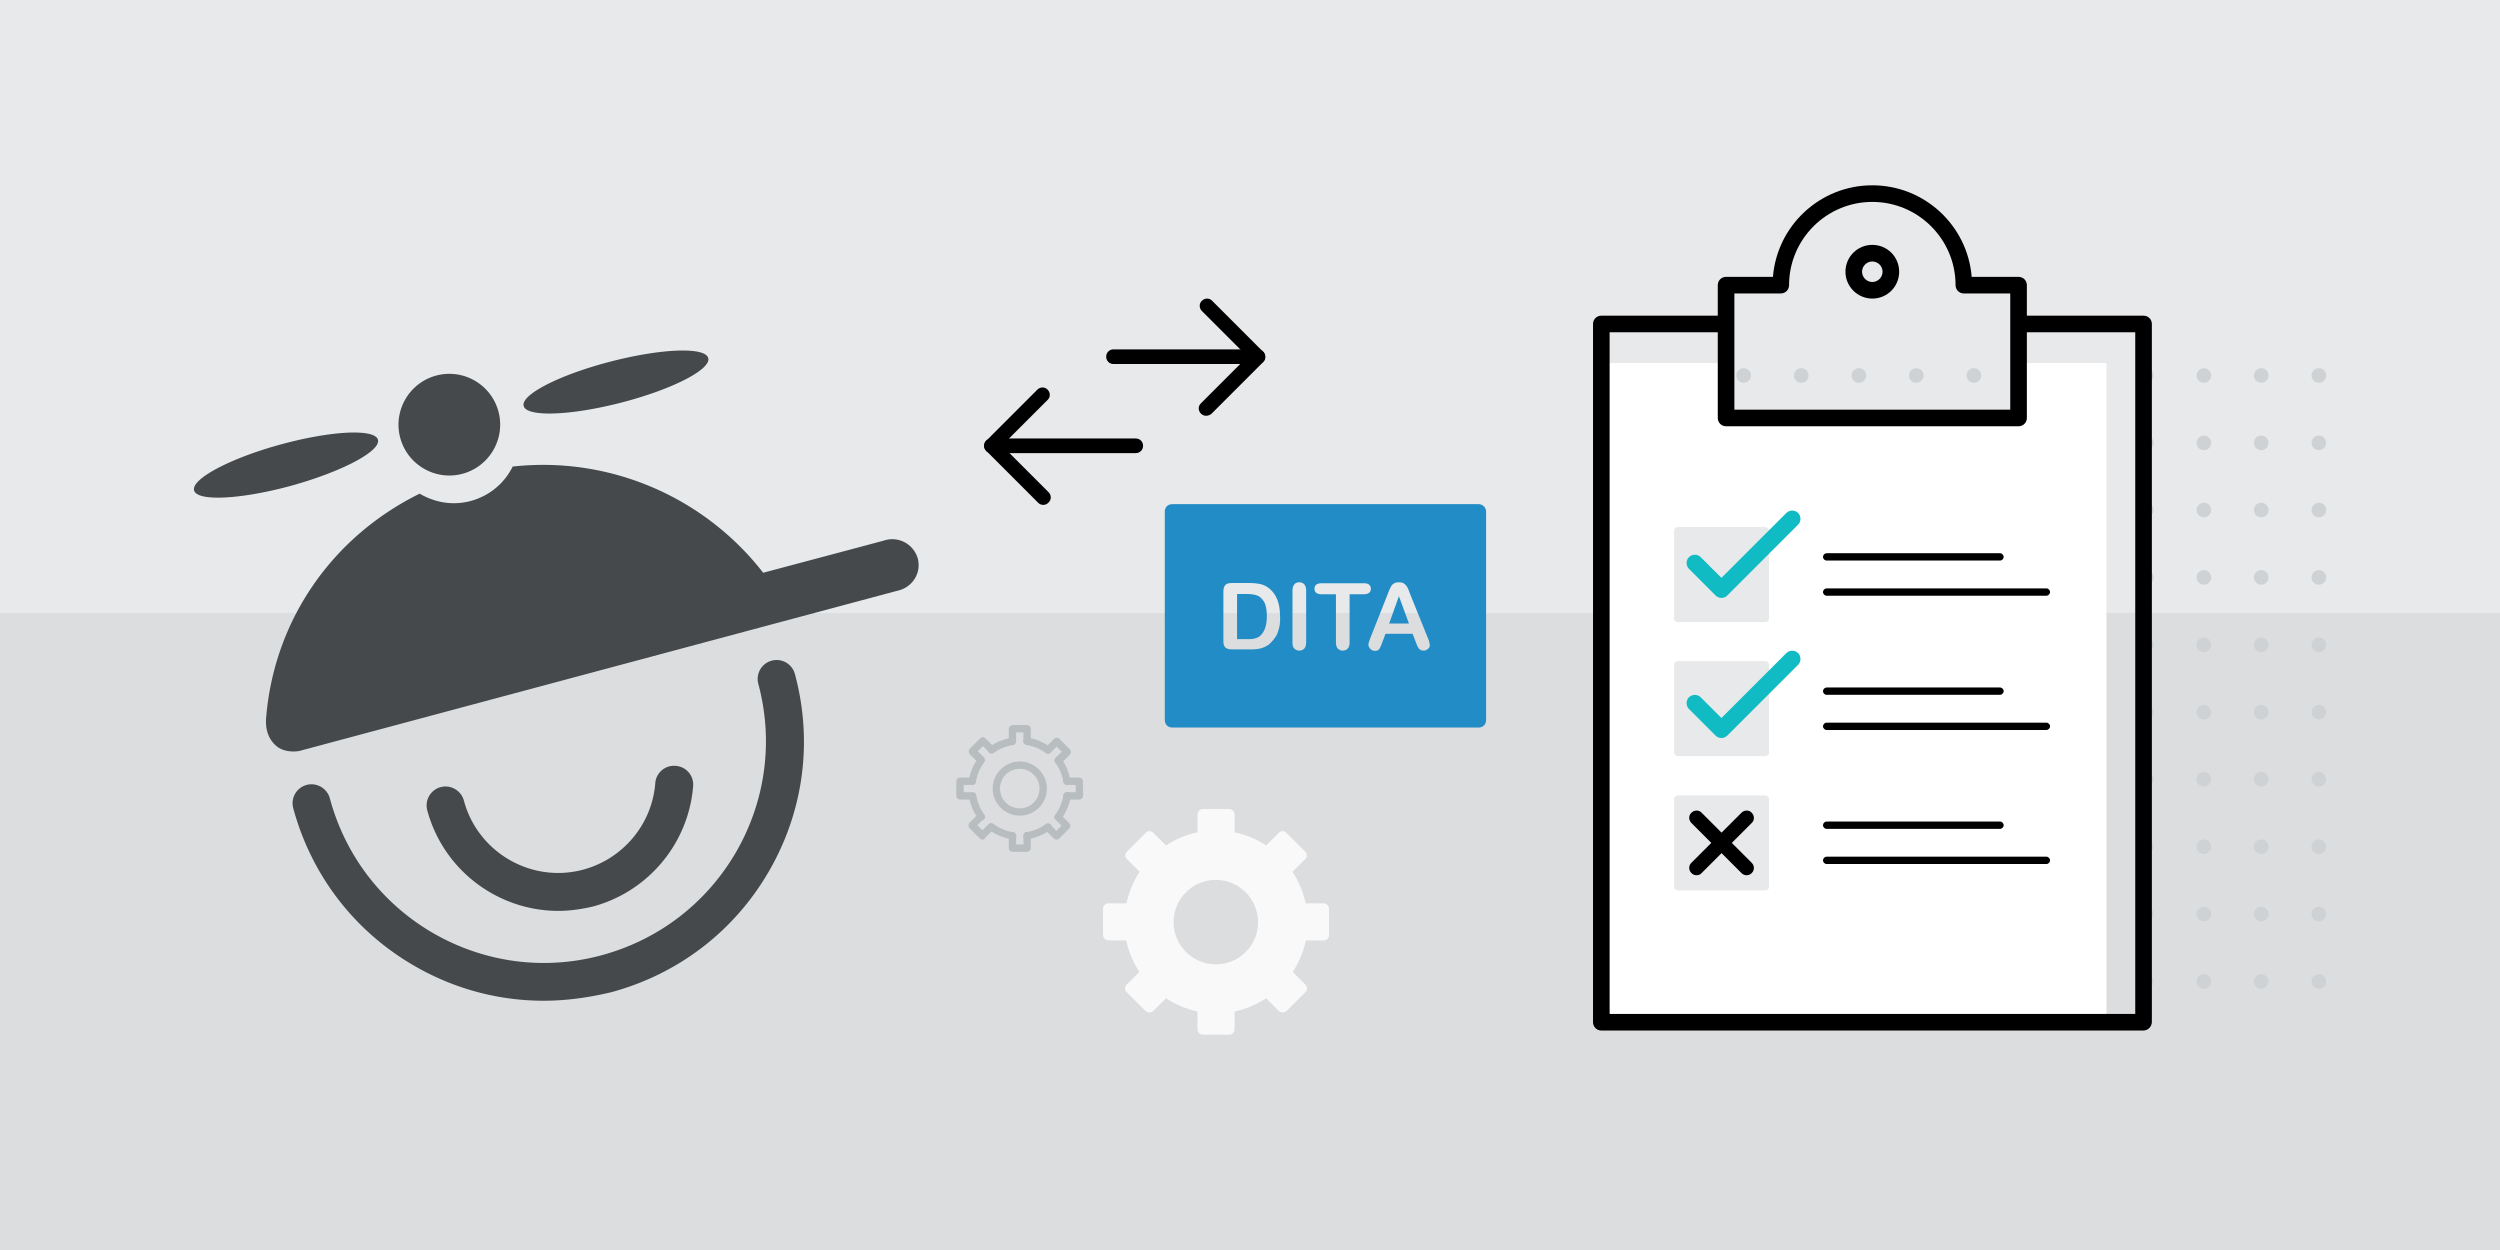 <svg xmlns="http://www.w3.org/2000/svg" width="1024" height="512" viewBox="0 0 1024 512" overflow="visible">
  <defs/>
  <style>
    .st0{fill:#e8e9ea}.st3{fill:#cfd2d4}.st5{fill:#b8bdc0}.st7{fill:#11bbc3}.st8{fill:#218cc6}.st9{fill:#45494c}
  </style>
  <path class="st0" d="M0 0h1024v512H0z"/>
  <path fill="#d0d3d5" d="M0 251.1h1024V512H0z" opacity=".5"/>
  <circle class="st3" cx="714.2" cy="153.8" r="3"/>
  <circle class="st3" cx="737.8" cy="153.8" r="3"/>
  <circle class="st3" cx="761.4" cy="153.8" r="3"/>
  <circle class="st3" cx="784.9" cy="153.8" r="3"/>
  <circle class="st3" cx="808.5" cy="153.8" r="3"/>
  <circle class="st3" cx="832" cy="153.8" r="3"/>
  <circle class="st3" cx="855.6" cy="153.8" r="3"/>
  <circle class="st3" cx="879.1" cy="153.8" r="3"/>
  <circle class="st3" cx="902.7" cy="153.8" r="3"/>
  <circle class="st3" cx="926.2" cy="153.8" r="3"/>
  <circle class="st3" cx="949.8" cy="153.8" r="3"/>
  <g>
    <circle class="st3" cx="714.2" cy="181.4" r="3"/>
    <circle class="st3" cx="737.8" cy="181.4" r="3"/>
    <circle class="st3" cx="761.4" cy="181.4" r="3"/>
    <circle class="st3" cx="784.9" cy="181.4" r="3"/>
    <circle class="st3" cx="808.5" cy="181.4" r="3"/>
    <circle class="st3" cx="832" cy="181.4" r="3"/>
    <circle class="st3" cx="855.6" cy="181.4" r="3"/>
    <circle class="st3" cx="879.1" cy="181.4" r="3"/>
    <circle class="st3" cx="902.7" cy="181.4" r="3"/>
    <circle class="st3" cx="926.2" cy="181.4" r="3"/>
    <circle class="st3" cx="949.8" cy="181.4" r="3"/>
  </g>
  <g>
    <circle class="st3" cx="714.2" cy="208.9" r="3"/>
    <circle class="st3" cx="737.8" cy="208.9" r="3"/>
    <circle class="st3" cx="761.4" cy="208.9" r="3"/>
    <circle class="st3" cx="784.9" cy="208.9" r="3"/>
    <circle class="st3" cx="808.5" cy="208.9" r="3"/>
    <circle class="st3" cx="832" cy="208.9" r="3"/>
    <circle class="st3" cx="855.6" cy="208.9" r="3"/>
    <circle class="st3" cx="879.1" cy="208.9" r="3"/>
    <circle class="st3" cx="902.7" cy="208.9" r="3"/>
    <circle class="st3" cx="926.2" cy="208.9" r="3"/>
    <circle class="st3" cx="949.8" cy="208.9" r="3"/>
  </g>
  <g>
    <circle class="st3" cx="714.2" cy="236.5" r="3"/>
    <circle class="st3" cx="737.8" cy="236.5" r="3"/>
    <circle class="st3" cx="761.4" cy="236.5" r="3"/>
    <circle class="st3" cx="784.9" cy="236.5" r="3"/>
    <circle class="st3" cx="808.5" cy="236.5" r="3"/>
    <circle class="st3" cx="832" cy="236.5" r="3"/>
    <circle class="st3" cx="855.6" cy="236.5" r="3"/>
    <circle class="st3" cx="879.1" cy="236.5" r="3"/>
    <circle class="st3" cx="902.7" cy="236.5" r="3"/>
    <circle class="st3" cx="926.2" cy="236.5" r="3"/>
    <circle class="st3" cx="949.8" cy="236.5" r="3"/>
  </g>
  <g>
    <circle class="st3" cx="714.2" cy="264.1" r="3"/>
    <circle class="st3" cx="737.8" cy="264.1" r="3"/>
    <circle class="st3" cx="761.4" cy="264.1" r="3"/>
    <circle class="st3" cx="784.9" cy="264.1" r="3"/>
    <circle class="st3" cx="808.5" cy="264.1" r="3"/>
    <circle class="st3" cx="832" cy="264.1" r="3"/>
    <circle class="st3" cx="855.6" cy="264.1" r="3"/>
    <circle class="st3" cx="879.1" cy="264.1" r="3"/>
    <circle class="st3" cx="902.7" cy="264.1" r="3"/>
    <circle class="st3" cx="926.2" cy="264.1" r="3"/>
    <circle class="st3" cx="949.8" cy="264.1" r="3"/>
  </g>
  <g>
    <circle class="st3" cx="714.2" cy="291.7" r="3"/>
    <circle class="st3" cx="737.8" cy="291.7" r="3"/>
    <circle class="st3" cx="761.4" cy="291.7" r="3"/>
    <circle class="st3" cx="784.9" cy="291.7" r="3"/>
    <circle class="st3" cx="808.5" cy="291.7" r="3"/>
    <circle class="st3" cx="832" cy="291.7" r="3"/>
    <circle class="st3" cx="855.6" cy="291.7" r="3"/>
    <circle class="st3" cx="879.1" cy="291.7" r="3"/>
    <circle class="st3" cx="902.7" cy="291.7" r="3"/>
    <circle class="st3" cx="926.2" cy="291.7" r="3"/>
    <circle class="st3" cx="949.8" cy="291.7" r="3"/>
  </g>
  <g>
    <circle class="st3" cx="714.2" cy="319.2" r="3"/>
    <circle class="st3" cx="737.8" cy="319.2" r="3"/>
    <circle class="st3" cx="761.4" cy="319.2" r="3"/>
    <circle class="st3" cx="784.9" cy="319.2" r="3"/>
    <circle class="st3" cx="808.5" cy="319.2" r="3"/>
    <circle class="st3" cx="832" cy="319.2" r="3"/>
    <circle class="st3" cx="855.6" cy="319.2" r="3"/>
    <circle class="st3" cx="879.1" cy="319.2" r="3"/>
    <circle class="st3" cx="902.7" cy="319.2" r="3"/>
    <circle class="st3" cx="926.2" cy="319.2" r="3"/>
    <circle class="st3" cx="949.8" cy="319.2" r="3"/>
  </g>
  <g>
    <circle class="st3" cx="714.2" cy="346.8" r="3"/>
    <circle class="st3" cx="737.8" cy="346.8" r="3"/>
    <circle class="st3" cx="761.4" cy="346.8" r="3"/>
    <circle class="st3" cx="784.9" cy="346.8" r="3"/>
    <circle class="st3" cx="808.5" cy="346.8" r="3"/>
    <circle class="st3" cx="832" cy="346.8" r="3"/>
    <circle class="st3" cx="855.6" cy="346.8" r="3"/>
    <circle class="st3" cx="879.1" cy="346.8" r="3"/>
    <circle class="st3" cx="902.7" cy="346.8" r="3"/>
    <circle class="st3" cx="926.2" cy="346.8" r="3"/>
    <circle class="st3" cx="949.8" cy="346.8" r="3"/>
  </g>
  <g>
    <circle class="st3" cx="714.2" cy="374.4" r="3"/>
    <circle class="st3" cx="737.8" cy="374.4" r="3"/>
    <circle class="st3" cx="761.4" cy="374.4" r="3"/>
    <circle class="st3" cx="784.9" cy="374.4" r="3"/>
    <circle class="st3" cx="808.5" cy="374.4" r="3"/>
    <circle class="st3" cx="832" cy="374.4" r="3"/>
    <circle class="st3" cx="855.6" cy="374.4" r="3"/>
    <circle class="st3" cx="879.1" cy="374.4" r="3"/>
    <circle class="st3" cx="902.7" cy="374.4" r="3"/>
    <circle class="st3" cx="926.2" cy="374.4" r="3"/>
    <circle class="st3" cx="949.8" cy="374.4" r="3"/>
  </g>
  <g>
    <circle class="st3" cx="714.2" cy="402" r="3"/>
    <circle class="st3" cx="737.8" cy="402" r="3"/>
    <circle class="st3" cx="761.4" cy="402" r="3"/>
    <circle class="st3" cx="784.9" cy="402" r="3"/>
    <circle class="st3" cx="808.5" cy="402" r="3"/>
    <circle class="st3" cx="832" cy="402" r="3"/>
    <circle class="st3" cx="855.6" cy="402" r="3"/>
    <circle class="st3" cx="879.1" cy="402" r="3"/>
    <circle class="st3" cx="902.7" cy="402" r="3"/>
    <circle class="st3" cx="926.2" cy="402" r="3"/>
    <circle class="st3" cx="949.8" cy="402" r="3"/>
  </g>
  <g>
    <path d="M542.1 370h-7.3c-1-4.6-2.8-9-5.4-12.9l5.2-5.2c.9-.9.9-2.3 0-3.1l-7.7-7.7c-.9-.9-2.3-.9-3.1 0l-5.2 5.2c-3.9-2.6-8.3-4.4-12.9-5.4v-7.3c0-1.2-1-2.2-2.2-2.2h-10.8c-1.2 0-2.2 1-2.2 2.2v7.3c-4.6 1-9 2.8-12.9 5.4l-5.2-5.2c-.9-.9-2.3-.9-3.1 0l-7.7 7.7c-.9.9-.9 2.3 0 3.1l5.2 5.2c-2.6 3.9-4.4 8.3-5.4 12.9H454c-1.2 0-2.2 1-2.2 2.2V383c0 1.2 1 2.2 2.2 2.2h7.3c1 4.6 2.8 9 5.4 12.9l-5.2 5.2c-.9.9-.9 2.3 0 3.1l7.7 7.7c.4.4 1 .6 1.6.6s1.1-.2 1.6-.6l5.2-5.2c3.9 2.6 8.3 4.4 12.9 5.4v7.3c0 1.2 1 2.2 2.2 2.2h10.8c1.2 0 2.2-1 2.2-2.2v-7.3c4.6-1 9-2.8 12.9-5.4l5.2 5.2c.4.4 1 .6 1.6.6s1.1-.2 1.6-.6l7.7-7.7c.9-.9.9-2.3 0-3.1l-5.2-5.2c2.6-3.9 4.4-8.3 5.4-12.9h7.3c1.2 0 2.2-1 2.2-2.2v-10.8c-.1-1.2-1.1-2.2-2.3-2.2zM498 395c-9.6 0-17.3-7.8-17.3-17.3 0-9.6 7.8-17.3 17.3-17.3 9.6 0 17.3 7.8 17.3 17.3.1 9.5-7.7 17.3-17.3 17.3z" fill="#f9f9f9"/>
  </g>
  <g>
    <path class="st5" d="M417.7 334.1c-6.1 0-11.1-5-11.1-11.1s5-11.1 11.1-11.1 11.1 5 11.1 11.1-5 11.1-11.1 11.1zm0-19.2c-4.5 0-8.1 3.6-8.1 8.1s3.6 8.1 8.1 8.1 8.1-3.6 8.1-8.1-3.7-8.1-8.1-8.1zM429.2 308.7c-.3 0-.6-.1-.9-.3-2.3-1.7-5.1-2.8-7.9-3.3-.8-.1-1.4-.9-1.3-1.7.1-.8.9-1.4 1.7-1.3 3.3.5 6.5 1.8 9.2 3.8.7.5.8 1.4.3 2.1-.1.4-.6.7-1.1.7zM406.1 308.7c-.5 0-.9-.2-1.2-.6-.5-.7-.3-1.6.3-2.1 2.7-2 5.9-3.3 9.2-3.8.8-.1 1.6.4 1.7 1.3.1.8-.4 1.6-1.3 1.7-2.8.4-5.6 1.6-7.9 3.3-.2.1-.5.2-.8.2zM398.3 321.5h-.2c-.8-.1-1.4-.9-1.3-1.7.5-3.3 1.8-6.5 3.8-9.2.5-.7 1.4-.8 2.1-.3.7.5.8 1.4.3 2.1-1.7 2.3-2.8 5-3.3 7.9 0 .6-.7 1.2-1.4 1.2zM401.9 336c-.5 0-.9-.2-1.2-.6-2-2.7-3.3-5.9-3.8-9.2-.1-.8.4-1.6 1.3-1.7.8-.1 1.6.4 1.7 1.3.4 2.9 1.6 5.6 3.3 7.9.5.7.3 1.6-.3 2.1-.4.2-.7.2-1 .2zM414.7 343.8h-.2c-3.3-.5-6.5-1.8-9.2-3.8-.7-.5-.8-1.4-.3-2.1.5-.7 1.4-.8 2.1-.3 2.3 1.7 5 2.8 7.9 3.3.8.1 1.4.9 1.3 1.7-.3.7-.9 1.2-1.6 1.2zM420.7 343.8c-.7 0-1.4-.5-1.5-1.3-.1-.8.4-1.6 1.3-1.7 2.9-.4 5.6-1.6 7.9-3.3.7-.5 1.6-.3 2.1.3.5.7.3 1.6-.3 2.1-2.7 2-5.9 3.3-9.2 3.8-.2.1-.2.1-.3.1zM433.5 336c-.3 0-.6-.1-.9-.3-.7-.5-.8-1.4-.3-2.1 1.7-2.3 2.8-5 3.3-7.9.1-.8.9-1.4 1.7-1.3.8.1 1.4.9 1.3 1.7-.5 3.3-1.8 6.5-3.8 9.2-.4.5-.8.7-1.3.7zM437 321.5c-.7 0-1.4-.5-1.5-1.3-.4-2.9-1.6-5.6-3.3-7.9-.5-.7-.3-1.6.3-2.1.7-.5 1.6-.3 2.1.3 2 2.7 3.3 5.9 3.8 9.2.1.8-.4 1.6-1.3 1.7.1.1 0 .1-.1.1z"/>
    <path class="st5" d="M433.5 312.9c-.4 0-.8-.1-1.1-.4-.6-.6-.6-1.5 0-2.1l2.5-2.5-2.1-2.1-2.5 2.5c-.6.6-1.5.6-2.1 0s-.6-1.5 0-2.1l3.6-3.6c.6-.6 1.5-.6 2.1 0l4.3 4.3c.3.3.4.7.4 1.1s-.2.8-.4 1.1l-3.6 3.6c-.3.1-.7.2-1.1.2zM420.7 305.1c-.8 0-1.5-.7-1.5-1.5V300h-3v3.6c0 .8-.7 1.5-1.5 1.5s-1.5-.7-1.5-1.5v-5.1c0-.8.7-1.5 1.5-1.5h6c.8 0 1.5.7 1.5 1.5v5.1c0 .9-.7 1.5-1.5 1.5zM401.9 312.9c-.4 0-.8-.1-1.1-.4l-3.6-3.6c-.3-.3-.4-.7-.4-1.1s.2-.8.4-1.1l4.3-4.3c.6-.6 1.5-.6 2.1 0l3.6 3.6c.6.6.6 1.5 0 2.1s-1.5.6-2.1 0l-2.5-2.5-2.1 2.1 2.5 2.5c.6.6.6 1.5 0 2.1-.4.5-.8.6-1.1.6zM398.3 327.5h-5.1c-.8 0-1.5-.7-1.5-1.5v-6c0-.8.7-1.5 1.5-1.5h5.1c.8 0 1.5.7 1.5 1.5s-.7 1.5-1.5 1.5h-3.6v3h3.6c.8 0 1.5.7 1.5 1.5s-.7 1.5-1.5 1.5zM402.5 343.9c-.4 0-.8-.1-1.1-.4l-4.3-4.3c-.3-.3-.4-.7-.4-1.1s.2-.8.4-1.1l3.6-3.6c.6-.6 1.5-.6 2.1 0s.6 1.5 0 2.1l-2.5 2.5 2.1 2.1 2.5-2.5c.6-.6 1.5-.6 2.1 0s.6 1.5 0 2.1l-3.6 3.6c-.1.4-.5.6-.9.6zM420.7 348.9h-6c-.8 0-1.5-.7-1.5-1.5v-5.1c0-.8.7-1.5 1.5-1.5s1.5.7 1.5 1.5v3.6h3v-3.6c0-.8.7-1.5 1.5-1.5s1.5.7 1.5 1.5v5.1c0 .8-.7 1.5-1.5 1.5zM432.8 343.9c-.4 0-.8-.2-1.1-.4l-3.6-3.6c-.6-.6-.6-1.5 0-2.1s1.5-.6 2.1 0l2.5 2.5 2.1-2.1-2.5-2.5c-.6-.6-.6-1.5 0-2.1s1.5-.6 2.1 0l3.6 3.6c.6.6.6 1.5 0 2.1l-4.3 4.3c-.1.1-.5.3-.9.3zM442.1 327.5H437c-.8 0-1.5-.7-1.5-1.5s.7-1.5 1.5-1.5h3.6v-3H437c-.8 0-1.5-.7-1.5-1.5s.7-1.5 1.5-1.5h5.1c.8 0 1.5.7 1.5 1.5v6c0 .8-.7 1.5-1.5 1.5z"/>
  </g>
  <g>
    <path fill="#fff" d="M862.8 418H655.9V148.7H707v22.5h119.8v-22.5h36z"/>
    <path d="M877.9 422.1h-222c-1.9 0-3.4-1.5-3.4-3.4v-286c0-1.9 1.5-3.4 3.4-3.4H704c1.9 0 3.4 1.5 3.4 3.4s-1.5 3.4-3.4 3.4h-44.7v279.2h215.3V136.1h-44.7c-1.9 0-3.4-1.5-3.4-3.4s1.5-3.4 3.4-3.4H878c1.9 0 3.4 1.5 3.4 3.4v286c-.1 1.9-1.6 3.4-3.5 3.4z"/>
    <path d="M826.8 174.6H707c-1.9 0-3.4-1.5-3.4-3.4v-54.4c0-1.9 1.5-3.4 3.4-3.4h19.2c1.7-21 19.3-37.5 40.7-37.5 21.4 0 39 16.5 40.7 37.5h19.2c1.9 0 3.4 1.5 3.4 3.4v54.4c0 1.9-1.5 3.4-3.4 3.4zm-116.4-6.8h113v-47.6h-19c-1.9 0-3.4-1.5-3.4-3.4 0-18.8-15.3-34.1-34.1-34.1s-34.1 15.3-34.1 34.1c0 1.9-1.5 3.4-3.4 3.4h-19v47.6zm97.4-51z"/>
    <path d="M766.9 122.3c-6 0-11-4.9-11-11s4.9-11 11-11 11 4.9 11 11-4.9 11-11 11zm0-15.2c-2.3 0-4.2 1.9-4.2 4.2s1.9 4.2 4.2 4.2 4.2-1.9 4.2-4.2-1.9-4.2-4.2-4.2zM838.2 244h-90c-.8 0-1.5-.7-1.5-1.5s.7-1.5 1.5-1.5h90c.8 0 1.5.7 1.5 1.5s-.7 1.5-1.5 1.5zM819.2 229.6h-71c-.8 0-1.5-.7-1.5-1.5s.7-1.5 1.5-1.5h71c.8 0 1.5.7 1.5 1.5s-.7 1.5-1.5 1.5zM838.2 299h-90c-.8 0-1.5-.7-1.5-1.5s.7-1.5 1.5-1.5h90c.8 0 1.5.7 1.5 1.5s-.7 1.5-1.5 1.5zM819.2 284.6h-71c-.8 0-1.5-.7-1.5-1.5s.7-1.5 1.5-1.5h71c.8 0 1.5.7 1.5 1.5s-.7 1.5-1.5 1.5zM838.2 353.9h-90c-.8 0-1.5-.7-1.5-1.5s.7-1.5 1.5-1.5h90c.8 0 1.5.7 1.5 1.5s-.7 1.5-1.5 1.5zM819.2 339.5h-71c-.8 0-1.5-.7-1.5-1.5s.7-1.5 1.5-1.5h71c.8 0 1.5.7 1.5 1.5s-.7 1.5-1.5 1.5z"/>
    <g>
      <path class="st0" d="M687.2 272.3h35.9v35.9h-35.9z"/>
      <path class="st0" d="M723.1 309.7h-35.9c-.8 0-1.5-.7-1.5-1.5v-35.9c0-.8.7-1.5 1.5-1.5h35.9c.8 0 1.5.7 1.5 1.5v35.9c0 .9-.6 1.5-1.5 1.5zm-34.4-3h32.9v-32.9h-32.9v32.9zM687.2 217.4h35.9v35.9h-35.9z"/>
      <path class="st0" d="M723.1 254.8h-35.9c-.8 0-1.5-.7-1.5-1.5v-35.9c0-.8.7-1.5 1.5-1.5h35.9c.8 0 1.5.7 1.5 1.5v35.9c0 .8-.6 1.5-1.5 1.5zm-34.4-3h32.9v-32.9h-32.9v32.9z"/>
      <path class="st7" d="M705.1 244.9c-.9 0-1.7-.3-2.4-1L691.8 233c-1.3-1.3-1.3-3.5 0-4.8 1.3-1.3 3.5-1.3 4.8 0l8.5 8.5 26.6-26.6c1.3-1.3 3.5-1.3 4.8 0 1.3 1.3 1.3 3.5 0 4.8l-29 29c-.6.7-1.5 1-2.4 1z"/>
      <g>
        <path class="st0" d="M687.2 327.3h35.9v35.9h-35.9z"/>
        <path class="st0" d="M723.1 364.7h-35.9c-.8 0-1.5-.7-1.5-1.5v-35.9c0-.8.7-1.5 1.5-1.5h35.9c.8 0 1.5.7 1.5 1.5v35.9c0 .8-.6 1.5-1.5 1.5zm-34.4-3h32.9v-32.9h-32.9v32.9z"/>
      </g>
      <g>
        <path class="st7" d="M705.1 302.3c-.9 0-1.8-.4-2.4-1l-10.9-10.9c-1.3-1.3-1.3-3.5 0-4.8 1.3-1.3 3.5-1.3 4.8 0l8.5 8.5 26.6-26.6c1.3-1.3 3.5-1.3 4.8 0 1.3 1.3 1.3 3.5 0 4.8l-29 29c-.6.6-1.5 1-2.4 1z"/>
      </g>
    </g>
    <g>
      <path d="M694.9 358.5c-.8 0-1.5-.3-2.1-.9-1.2-1.2-1.2-3.1 0-4.2l20.5-20.5c1.2-1.2 3.1-1.2 4.2 0 1.2 1.2 1.2 3.1 0 4.2L697 357.6c-.5.6-1.3.9-2.1.9z"/>
      <path d="M715.4 358.5c-.8 0-1.5-.3-2.1-.9l-20.5-20.5c-1.2-1.2-1.2-3.1 0-4.2 1.2-1.2 3.1-1.2 4.2 0l20.5 20.5c1.2 1.2 1.2 3.1 0 4.2-.5.6-1.3.9-2.1.9z"/>
    </g>
  </g>
  <g>
    <path d="M494 170.3c-.8 0-1.5-.3-2.1-.9-1.2-1.2-1.2-3.1 0-4.2l19.1-19.1-18.7-18.7c-1.2-1.2-1.2-3.1 0-4.2 1.2-1.2 3.1-1.2 4.2 0l20.9 20.9c1.2 1.2 1.2 3.1 0 4.2l-21.2 21.2c-.6.5-1.4.8-2.2.8z"/>
    <path d="M515.2 149.1h-59.1c-1.7 0-3-1.3-3-3s1.3-3 3-3h59.1c1.7 0 3 1.3 3 3s-1.3 3-3 3z"/>
    <g>
      <path d="M427.3 206.8c-.8 0-1.5-.3-2.1-.9L404 184.7c-.6-.6-.9-1.3-.9-2.1s.3-1.6.9-2.1l20.9-20.9c1.2-1.2 3.1-1.2 4.2 0 1.2 1.2 1.2 3.1 0 4.2l-18.7 18.7 19.1 19.1c1.2 1.2 1.2 3.1 0 4.2-.6.7-1.4 1-2.2 1z"/>
      <path d="M465.2 185.6h-59.1c-1.7 0-3-1.3-3-3s1.3-3 3-3h59.1c1.7 0 3 1.3 3 3s-1.3 3-3 3z"/>
    </g>
  </g>
  <g>
    <path class="st8" d="M514.6 243.8c-1.2-.4-2.6-.5-4.3-.5h-3.6v18.5h4.2c.9 0 1.6 0 2.2-.1s1.1-.2 1.6-.4c.6-.2 1-.5 1.4-.8 1.8-1.6 2.8-4.2 2.8-8.1 0-2.7-.4-4.7-1.2-6-.9-1.4-1.9-2.3-3.1-2.6zM569 255.4h8.1l-4.1-11.2z"/>
    <path class="st8" d="M605.7 206.5H480.1c-1.7 0-3 1.3-3 3V295c0 1.7 1.3 3 3 3h125.6c1.7 0 3-1.3 3-3v-85.5c0-1.6-1.4-3-3-3zM524 256.9c-.3 1.3-.7 2.6-1.3 3.6s-1.4 2-2.3 2.9c-.7.7-1.5 1.2-2.4 1.6-.9.4-1.8.7-2.8.8-1 .2-2.1.2-3.4.2h-7.2c-1 0-1.8-.2-2.3-.5-.5-.3-.8-.7-1-1.3-.2-.6-.2-1.3-.2-2.1v-19.9c0-1.2.3-2 .8-2.6.5-.5 1.4-.8 2.6-.8h7.2c1.9 0 3.5.2 4.8.5s2.5 1 3.6 1.9c2.8 2.4 4.2 6.1 4.2 11.1.1 1.7 0 3.2-.3 4.6zm11 6.3c0 1.1-.3 2-.8 2.5s-1.2.8-2 .8-1.4-.3-2-.8-.8-1.4-.8-2.5v-21.4c0-1.1.3-1.9.8-2.5.5-.6 1.2-.8 2-.8s1.5.3 2 .8c.5.6.8 1.4.8 2.5v21.4zm17.8-19.8v19.8c0 1.1-.3 2-.8 2.5s-1.2.8-2 .8-1.5-.3-2-.8-.8-1.4-.8-2.5v-19.8h-6c-.9 0-1.6-.2-2.1-.6-.5-.4-.7-1-.7-1.6 0-.7.2-1.3.7-1.7.5-.4 1.2-.6 2.1-.6h17.5c1 0 1.7.2 2.1.6.5.4.7 1 .7 1.7s-.2 1.2-.7 1.6c-.5.4-1.2.6-2.1.6h-5.9zm32.2 22.3c-.5.5-1.2.8-1.9.8-.4 0-.8-.1-1.1-.2-.3-.2-.6-.4-.8-.6s-.4-.7-.7-1.2c-.2-.6-.4-1-.6-1.5l-1.3-3.4h-11.1l-1.3 3.5c-.5 1.4-.9 2.3-1.3 2.8s-.9.7-1.8.7c-.7 0-1.3-.3-1.8-.8s-.8-1.1-.8-1.7c0-.4.1-.8.2-1.1.1-.4.3-.9.6-1.7l7-17.7c.2-.5.4-1.1.7-1.8.3-.7.6-1.3.9-1.8.3-.5.7-.8 1.2-1.1.5-.3 1.1-.4 1.9-.4.8 0 1.4.1 1.9.4.5.3.9.7 1.2 1.1.3.5.6.9.8 1.5.2.5.5 1.2.8 2.1l7.1 17.6c.6 1.3.8 2.3.8 2.9.2.5-.1 1.1-.6 1.6z"/>
  </g>
  <g>
    <path class="st9" d="M189.3 194.1c11.1-2.9 17.8-14.3 14.9-25.4-2.9-11.1-14.2-17.8-25.4-14.9-11.1 2.9-17.8 14.3-14.9 25.4 2.9 11.1 14.3 17.8 25.4 14.9zM363.2 221.1c-.2 0-1.8.5-1.8.5l-48.8 13c-23.9-30.8-62.6-47.9-102.6-43.5-3.3 6.7-9.4 12-17.2 14.1-7.4 2-14.8.6-20.9-3-36.3 17.9-59.7 52.3-62.9 91.9-.4 5.2 1.3 8.9 4 11.3 3.8 3.4 9.6 2.2 9.6 2.2l201.9-54.1 42.6-11.4 1.8-.5c5.3-1.8 8.5-7.3 7-12.9-1.6-5.5-7.2-8.8-12.7-7.6zM254.5 164.9c20.9-5.4 36.8-13.6 35.6-18.2-1.2-4.7-19.1-4-40 1.4s-36.9 13.6-35.6 18.2c1.2 4.6 19.1 4 40-1.4zM154.8 180.1c-1.3-4.6-19.2-3.7-40 2s-36.6 14.2-35.3 18.8c1.3 4.6 19.2 3.7 40-2 20.8-5.8 36.6-14.2 35.3-18.8zM222.7 409.9c-18.4 0-36.6-4.8-53-14.3-24.6-14.2-42.2-37.2-49.6-64.6a7.77 7.77 0 015.5-9.5c4.1-1.1 8.4 1.4 9.5 5.5 6.3 23.4 21.3 43 42.3 55.2 21 12.1 45.5 15.4 68.9 9.1 23.4-6.3 43-21.3 55.2-42.3 12.1-21 15.4-45.5 9.1-68.9a7.77 7.77 0 015.5-9.5c4.2-1.1 8.4 1.4 9.5 5.5 7.4 27.5 3.6 56.1-10.6 80.7s-37.2 42.2-64.6 49.6c-9.2 2.2-18.5 3.5-27.7 3.5z"/>
    <path class="st9" d="M228.7 373.1c-24.5 0-47-16.4-53.7-41.2a7.77 7.77 0 015.5-9.5c4.1-1.1 8.4 1.4 9.5 5.5 5.7 21.3 27.7 34 48.9 28.3 16.3-4.4 28.2-18.6 29.5-35.4.3-4.3 4.1-7.5 8.4-7.1 4.3.3 7.5 4.1 7.1 8.4-1.9 23.4-18.4 43.1-41 49.2-4.7 1.1-9.5 1.8-14.2 1.8z"/>
  </g>
</svg>
